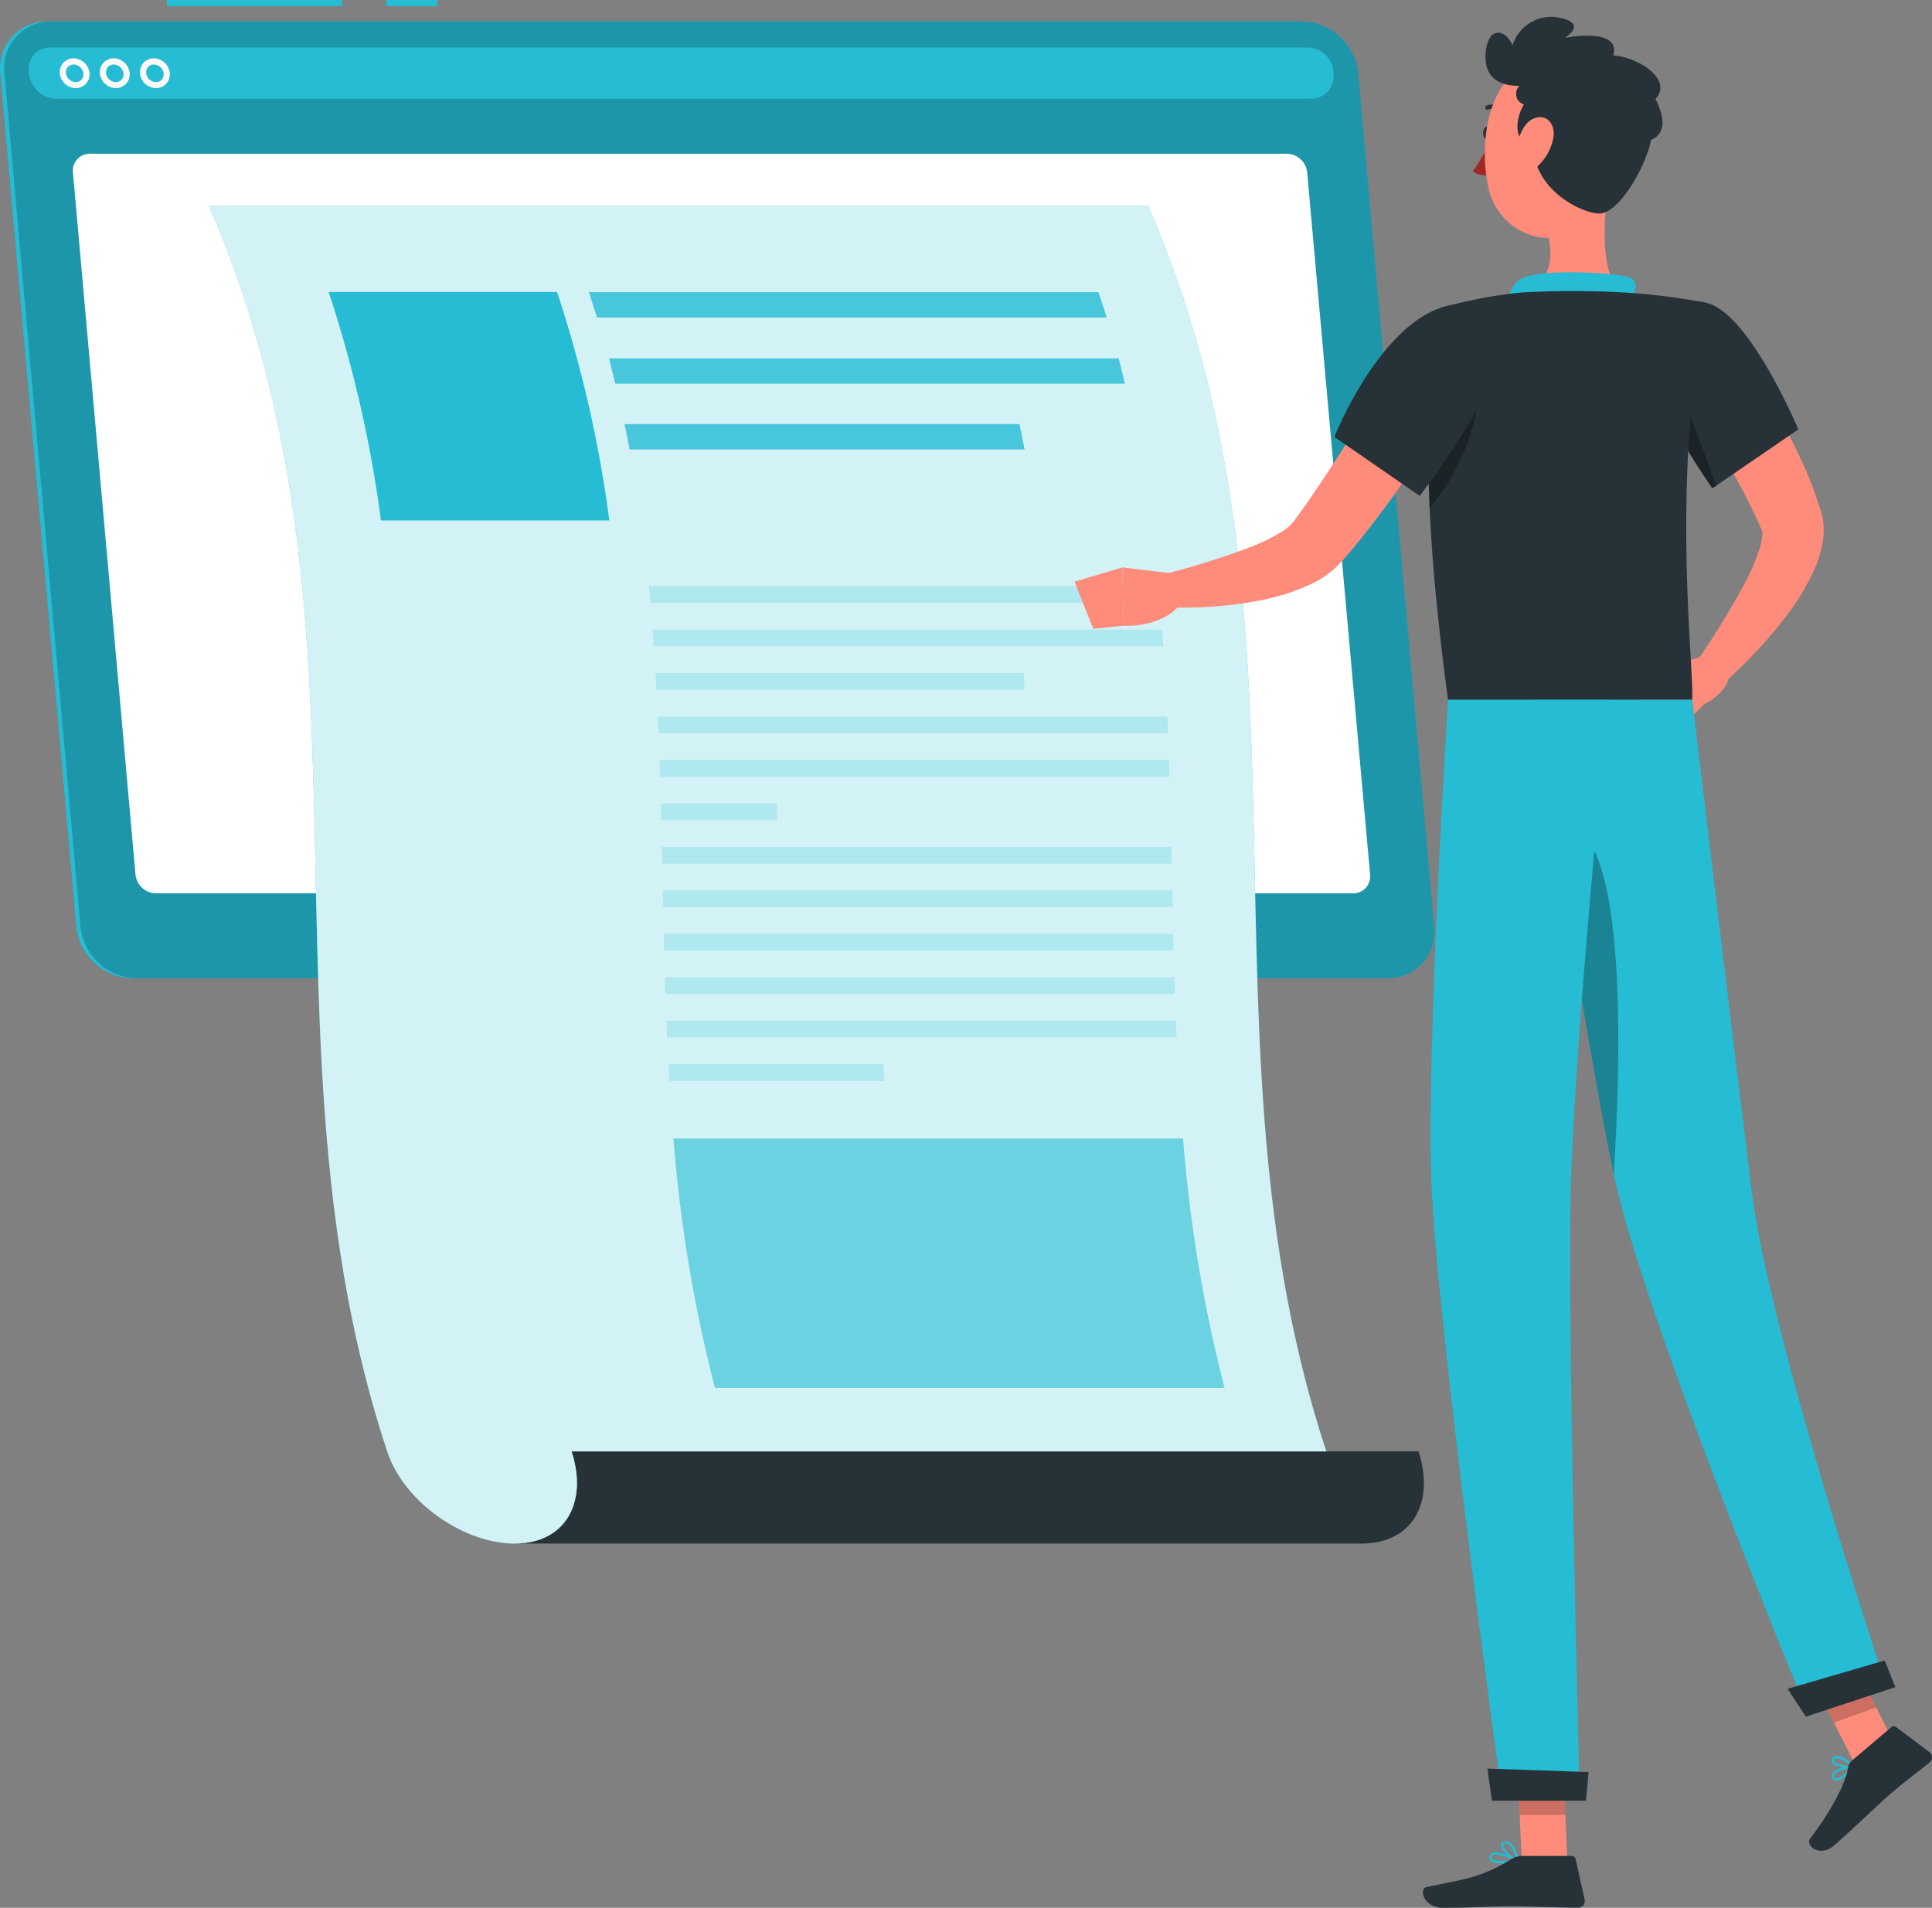 <svg xmlns="http://www.w3.org/2000/svg" width="225.068" height="222.253" viewBox="0 0 225.068 222.253"><rect x="0" y="0" width="225.068" height="222.253" fill="#808080" stroke="none"/><defs><style>.a,.g{fill:#25bcd4;}.b,.i{opacity:0.2;}.c{fill:#fafafa;}.d,.f{fill:#fff;}.e{fill:#263238;}.f,.h{opacity:0.8;}.g{opacity:0.6;}.j{fill:#ff8b7b;}.k{fill:#a02724;}.l{opacity:0.3;}</style></defs><g transform="translate(-66.091 -94.284)"><g transform="translate(66.091 94.284)"><rect class="a" width="5.951" height="0.724" transform="translate(45)"/><rect class="a" width="20.431" height="0.724" transform="translate(19.421)"/><path class="a" d="M106.7,224.18H252.444a5.408,5.408,0,0,0,5.459-5.995l-8.862-99.47a6.712,6.712,0,0,0-6.516-5.995H96.777a5.408,5.408,0,0,0-5.459,5.995l8.862,99.441a6.7,6.7,0,0,0,6.523,6.024Z" transform="translate(-91.286 -110.215)"/><path class="a" d="M107.359,224.18H253.093a5.4,5.4,0,0,0,5.459-5.995l-8.855-99.47a6.719,6.719,0,0,0-6.516-5.995H97.425a5.416,5.416,0,0,0-5.437,5.995l8.862,99.441A6.711,6.711,0,0,0,107.359,224.18Z" transform="translate(-91.471 -110.215)"/><path class="b" d="M107.359,224.18H253.093a5.4,5.4,0,0,0,5.459-5.995l-8.855-99.47a6.719,6.719,0,0,0-6.516-5.995H97.425a5.416,5.416,0,0,0-5.437,5.995l8.862,99.441A6.711,6.711,0,0,0,107.359,224.18Z" transform="translate(-91.471 -110.215)"/><path class="a" d="M244.524,116.9H98.3c-3.721.3-2.86,5.973.9,5.973H245.182c3.758,0,3.62-5.669-.167-5.973C244.849,116.907,244.69,116.9,244.524,116.9Z" transform="translate(-92.56 -111.369)"/><path class="c" d="M102.758,122.115a1.911,1.911,0,0,1-1.861-1.7,1.651,1.651,0,0,1,.413-1.253,1.607,1.607,0,0,1,1.2-.521,1.9,1.9,0,0,1,1.853,1.709,1.593,1.593,0,0,1-1.607,1.767Zm-.246-2.751a.9.9,0,0,0-.666.282.927.927,0,0,0-.224.724,1.166,1.166,0,0,0,1.137,1.043.9.9,0,0,0,.666-.282.919.919,0,0,0,.224-.724h0a1.173,1.173,0,0,0-1.137-1.043Z" transform="translate(-93.937 -111.849)"/><path class="c" d="M109.21,122.115a1.9,1.9,0,0,1-1.853-1.7,1.607,1.607,0,0,1,1.615-1.774,1.911,1.911,0,0,1,1.853,1.709h0a1.578,1.578,0,0,1-.413,1.245A1.607,1.607,0,0,1,109.21,122.115Zm-.239-2.751a.883.883,0,0,0-.666.282.905.905,0,0,0-.232.724,1.173,1.173,0,0,0,1.137,1.043.883.883,0,0,0,.666-.282.869.869,0,0,0,.224-.724h0A1.166,1.166,0,0,0,108.971,119.364Z" transform="translate(-95.719 -111.849)"/><path class="c" d="M115.668,122.115a1.911,1.911,0,0,1-1.861-1.7,1.651,1.651,0,0,1,.413-1.253,1.607,1.607,0,0,1,1.2-.521,1.911,1.911,0,0,1,1.861,1.709h0a1.636,1.636,0,0,1-.413,1.245A1.607,1.607,0,0,1,115.668,122.115Zm-.246-2.751a.9.9,0,0,0-.666.282.927.927,0,0,0-.224.724,1.166,1.166,0,0,0,1.137,1.043.9.9,0,0,0,.666-.282.919.919,0,0,0,.224-.724h0a1.173,1.173,0,0,0-1.166-1.043Z" transform="translate(-97.5 -111.849)"/><path class="d" d="M112.674,220.156H252.145a1.962,1.962,0,0,0,1.984-2.172L246.8,136.172A2.425,2.425,0,0,0,244.435,134H105a1.962,1.962,0,0,0-1.984,2.172l7.291,81.812A2.425,2.425,0,0,0,112.674,220.156Z" transform="translate(-94.52 -116.088)"/><path class="e" d="M180.722,342.8c1.94,5.93-.724,10.737-6.632,10.737h98.667c5.937,0,8.572-4.807,6.632-10.737Z" transform="translate(-114.14 -173.717)"/><path class="a" d="M124.89,142.35c21.148,48.378,4.793,96.763,20.772,145.126h0c1.948,5.93,8.927,10.737,14.849,10.737s8.572-4.807,6.632-10.737h87.93c-15.986-48.378.369-96.748-20.779-145.126Z" transform="translate(-100.561 -118.393)"/><path class="f" d="M124.89,142.35c21.148,48.378,4.793,96.763,20.772,145.126h0c1.948,5.93,8.927,10.737,14.849,10.737s8.572-4.807,6.632-10.737h87.93c-15.986-48.378.369-96.748-20.779-145.126Z" transform="translate(-100.561 -118.393)"/><path class="a" d="M176.866,182.857H150.259a144.516,144.516,0,0,0-6.089-26.607h26.607a144.518,144.518,0,0,1,6.089,26.607Z" transform="translate(-105.882 -122.229)"/><path class="g" d="M263.847,321.507H204.479a168.344,168.344,0,0,1-4.829-29.047h59.368a168.348,168.348,0,0,0,4.829,29.047Z" transform="translate(-121.194 -159.823)"/><g class="h" transform="translate(68.595 34.035)"><path class="a" d="M246.354,159.224H186.986q-.456-1.448-.956-2.954H245.4Q245.9,157.747,246.354,159.224Z" transform="translate(-186.03 -156.27)"/><path class="a" d="M249.382,169.874H190.014q-.369-1.448-.724-2.954h59.368Q249.013,168.375,249.382,169.874Z" transform="translate(-186.93 -159.209)"/><path class="a" d="M238.374,180.454h-46.01c-.188-.985-.384-1.969-.594-2.954h46.017Q238.092,178.977,238.374,180.454Z" transform="translate(-187.614 -162.129)"/></g><g class="i" transform="translate(75.581 68.28)"><path class="a" d="M255.229,205.518H195.861c-.058-.644-.116-1.3-.181-1.948h59.368C255.113,204.222,255.171,204.873,255.229,205.518Z" transform="translate(-195.68 -203.57)"/><path class="a" d="M255.8,212.518H196.435c-.043-.652-.094-1.3-.145-1.948h59.368C255.709,211.214,255.759,211.866,255.8,212.518Z" transform="translate(-195.848 -205.502)"/><path class="a" d="M239.751,219.508H196.869c0-.652-.065-1.3-.109-1.948h42.89Z" transform="translate(-195.978 -207.431)"/><path class="a" d="M256.568,226.5H197.2c0-.644-.051-1.3-.08-1.948h59.368C256.517,225.2,256.546,225.853,256.568,226.5Z" transform="translate(-196.077 -209.36)"/><path class="a" d="M256.816,233.5H197.448c0-.652-.036-1.3-.058-1.948h59.368C256.78,232.194,256.8,232.846,256.816,233.5Z" transform="translate(-196.152 -211.292)"/><path class="a" d="M211.194,240.488H197.641c0-.652,0-1.3-.051-1.948h13.553C211.165,239.192,211.179,239.843,211.194,240.488Z" transform="translate(-196.207 -213.222)"/><path class="a" d="M257.164,247.488H197.8c0-.652,0-1.3-.036-1.948h59.368C257.142,246.184,257.15,246.836,257.164,247.488Z" transform="translate(-196.254 -215.154)"/><path class="a" d="M257.351,254.478H197.983l-.043-1.948h59.368Z" transform="translate(-196.304 -217.083)"/><path class="a" d="M257.479,261.468H198.111c0-.644,0-1.3-.051-1.948h59.368C257.443,260.172,257.457,260.823,257.479,261.468Z" transform="translate(-196.337 -219.012)"/><path class="a" d="M257.683,268.468H198.315l-.065-1.948h59.368Z" transform="translate(-196.389 -220.944)"/><path class="a" d="M257.948,275.458H198.58c0-.644-.058-1.3-.08-1.948h59.368C257.89,274.162,257.919,274.813,257.948,275.458Z" transform="translate(-196.458 -222.873)"/><path class="a" d="M224,282.458H198.959l-.109-1.948h25.058Z" transform="translate(-196.555 -224.805)"/></g></g><g transform="translate(191.274 96.246)"><path class="j" d="M365.906,162.92c.652.789,1.2,1.5,1.759,2.266s1.1,1.513,1.629,2.288c1.064,1.542,2.071,3.113,3.019,4.742s1.861,3.287,2.664,5.025a44.163,44.163,0,0,1,2.172,5.408l.232.724.058.174.087.3a4.851,4.851,0,0,1,.152.666,8.125,8.125,0,0,1,.051,2.353,12.768,12.768,0,0,1-1.006,3.5,27.215,27.215,0,0,1-3.077,5.184,53.315,53.315,0,0,1-7.682,8.246l-2.939-2.7a98.645,98.645,0,0,0,5.437-8.833,24.853,24.853,0,0,0,1.882-4.344,5.893,5.893,0,0,0,.3-1.709c0-.2,0-.333-.058-.333h0l-.058-.138-.239-.557a62.533,62.533,0,0,0-4.793-8.818c-.912-1.448-1.882-2.9-2.9-4.279s-2.034-2.845-3-4.134Z" transform="translate(-290.523 -126.032)"/><path class="j" d="M365,214.41l-4.851,1.4,3.866,4.525s3.265-1.549,2.932-4.105Z" transform="translate(-290.675 -140.243)"/><path class="j" d="M355.35,220.238l4.395,3.5,2.947-2.867-3.866-4.525Z" transform="translate(-289.35 -140.779)"/><path class="e" d="M330.944,130.395c0,.434-.224.782-.507.782s-.507-.348-.507-.782.224-.775.507-.775S330.944,129.968,330.944,130.395Z" transform="translate(-282.334 -116.841)"/><path class="k" d="M330.289,131.77a15.449,15.449,0,0,1-2.049,3.663,2.483,2.483,0,0,0,2.049.391Z" transform="translate(-281.868 -117.435)"/><path class="e" d="M332.561,127.042a.224.224,0,0,1-.145-.051,2.042,2.042,0,0,0-1.8-.326.253.253,0,0,1-.326-.145.261.261,0,0,1,.145-.326,2.5,2.5,0,0,1,2.266.391.246.246,0,0,1,.058.355A.253.253,0,0,1,332.561,127.042Z" transform="translate(-282.431 -115.864)"/><path class="j" d="M345.883,137.52c-.76,3.9-1.52,11.027,1.2,13.618,0,0-1.064,3.946-8.3,3.946-7.964,0-3.794-3.946-3.794-3.946,4.344-1.035,4.221-4.25,3.468-7.276Z" transform="translate(-283.431 -119.022)"/><path class="a" d="M348.181,156.785c.572-1.245,1.195-2.679-.1-3.128-1.448-.492-9.245-.992-11.939-.065a2.787,2.787,0,0,0-1.933,3.461Z" transform="translate(-283.485 -123.314)"/><path class="a" d="M387.653,394.538a1.687,1.687,0,0,1-1.2.557c-.138,0-.311-.13-.376-.456a.572.572,0,0,1,.109-.478c.471-.644,2.244-.825,2.317-.833a.116.116,0,0,1,.123.058.123.123,0,0,1,0,.138A6.477,6.477,0,0,1,387.653,394.538Zm-1.158-.34-.109.109a.34.34,0,0,0-.065.282c.043.232.152.253.188.261.362.08,1.195-.615,1.716-1.231a4.155,4.155,0,0,0-1.73.594Z" transform="translate(-297.826 -189.625)"/><path class="a" d="M388.576,393.142h-.051c-.615.13-2.172-.072-2.476-.594a.413.413,0,0,1,.087-.514.724.724,0,0,1,.514-.224c.8,0,1.89,1.072,1.933,1.122a.154.154,0,0,1-.007.21Zm-2.208-.948-.043.043c-.116.116-.072.188-.058.217.174.3,1.26.543,1.948.5a3.077,3.077,0,0,0-1.557-.862A.442.442,0,0,0,386.368,392.194Z" transform="translate(-297.808 -189.206)"/><path class="a" d="M332.551,408.622c-.681,0-1.339-.094-1.564-.4a.478.478,0,0,1,0-.55.666.666,0,0,1,.405-.3c.883-.239,2.744.818,2.816.869a.116.116,0,0,1,.065.13.13.13,0,0,1-.1.1A9.63,9.63,0,0,1,332.551,408.622Zm-.854-1.028a.831.831,0,0,0-.239,0,.369.369,0,0,0-.246.174c-.094.159-.058.239,0,.282.246.34,1.593.348,2.585.21A5.7,5.7,0,0,0,331.7,407.594Z" transform="translate(-282.602 -193.493)"/><path class="a" d="M334.686,407.994h-.051c-.644-.29-1.919-1.448-1.817-2.042,0-.145.123-.319.471-.355a.941.941,0,0,1,.724.217,3.588,3.588,0,0,1,.825,2.049.123.123,0,0,1-.051.116A.137.137,0,0,1,334.686,407.994Zm-1.3-2.172h-.08c-.224,0-.239.109-.246.138-.058.362.8,1.267,1.448,1.658a2.954,2.954,0,0,0-.724-1.636.68.68,0,0,0-.4-.145Z" transform="translate(-283.13 -193.009)"/><path class="j" d="M341.25,404.045h-5.321L335.4,391.73h5.314Z" transform="translate(-283.844 -189.184)"/><path class="j" d="M392.846,387.224l-5.148,1.339L382,377.327l5.148-1.347Z" transform="translate(-296.706 -184.837)"/><path class="e" d="M387.4,391.006l4.554-3.866a.449.449,0,0,1,.579,0l3.859,2.9a.775.775,0,0,1,0,1.224c-1.615,1.318-2.469,1.882-4.467,3.584-1.238,1.043-4.952,4.634-6.654,6.082s-3.352-.051-2.787-.8c2.548-3.33,4.206-6.581,4.445-8.333A1.274,1.274,0,0,1,387.4,391.006Z" transform="translate(-296.809 -187.888)"/><path class="e" d="M331.78,407.89h5.792a.47.47,0,0,1,.456.362l1.05,4.728a.775.775,0,0,1-.767.941c-2.092,0-5.126-.152-7.754-.152-3.084,0-4.424.167-8.036.167-2.172,0-2.787-2.208-1.875-2.411,4.156-.9,6.241-1.006,9.839-3.222A2.47,2.47,0,0,1,331.78,407.89Z" transform="translate(-279.659 -193.644)"/><path class="j" d="M313.013,171.1c-1.767,3.128-3.62,6.089-5.6,9.043s-4.083,5.792-6.386,8.608c-.282.355-.586.724-.883,1.043l-.442.521-.224.261-.376.391a10.86,10.86,0,0,1-3.012,2.172,24.13,24.13,0,0,1-5.654,1.911,47.234,47.234,0,0,1-10.911.919L279.13,192a93.624,93.624,0,0,0,9.521-3,22.1,22.1,0,0,0,4-1.969,4.764,4.764,0,0,0,1.122-1l.615-.84c.239-.333.485-.659.724-1.006,1.919-2.722,3.765-5.575,5.568-8.456s3.62-5.792,5.35-8.688Z" transform="translate(-268.313 -127.169)"/><path class="e" d="M363.216,157.938c4.988,1.144,10.7,14.733,10.7,14.733L363.9,179.535a84.831,84.831,0,0,1-6.61-11.244C354.34,162.064,358.12,156.765,363.216,157.938Z" transform="translate(-289.6 -124.612)"/><path class="l" d="M360.94,170l4.735,12.6-.471.326s-2.049-2.9-4.264-6.755Z" transform="translate(-290.893 -127.986)"/><path class="e" d="M323.724,157.741s-5.662,6.393-.319,45.974h28.446c.2-4.344-2.548-25.673,1.665-46.249a74.26,74.26,0,0,0-9.521-1.2,105.164,105.164,0,0,0-12.091,0,53.213,53.213,0,0,0-8.181,1.477Z" transform="translate(-279.9 -124.147)"/><path class="l" d="M326.88,174.18a25.238,25.238,0,0,1-5.618,12.178c-.116-2.548-.159-4.836-.152-6.885Z" transform="translate(-279.9 -129.14)"/><path class="e" d="M325.164,162.646c.724,5.032-9.224,17.9-9.224,17.9L306,173.679s2.758-7.088,7.421-11.736C318.706,156.615,324.4,157.165,325.164,162.646Z" transform="translate(-275.73 -124.737)"/><path class="j" d="M277.445,201.233l-5.575-.673.152,6.791s4.387.376,6.777-2.679Z" transform="translate(-266.31 -136.421)"/><path class="j" d="M264.19,202.218l2.172,5.5,3.54-.362-.152-6.791Z" transform="translate(-264.19 -136.421)"/><path class="b" d="M335.4,391.73l.3,6.922h5.321l-.3-6.922Z" transform="translate(-283.844 -189.184)"/><path class="b" d="M387.148,375.99,382,377.329l3.157,6.226,4.93-1.774Z" transform="translate(-296.706 -184.84)"/><path class="j" d="M345.325,126.491c-.319,5.264-.239,8.369-2.9,11.07-4,4.069-10.505,1.658-11.765-3.62-1.13-4.735-.413-12.554,4.749-14.646a7.2,7.2,0,0,1,9.912,7.2Z" transform="translate(-282.41 -113.842)"/><path class="e" d="M335.878,127.073c-2.787-.557-1.774-3.9-1.086-4.887a1.3,1.3,0,0,1-.529-2.172c-1.166,0-4.112-.2-3.946-3.62s2.339-3.063,3.142-1.086a4.706,4.706,0,0,1,5.712-3.178c3.019.724.362,2.288.362,2.288s6.588-1.325,5.669,2.056c2.853.159,7,2.795,4.909,5.068,1.245,2.447,1.05,4.12-.521,4.771-.543,2.939-3.663,8.572-6.038,8.572C341.59,134.877,336.008,132.22,335.878,127.073Z" transform="translate(-282.439 -111.97)"/><path class="j" d="M339.588,130.508a5.988,5.988,0,0,1-1.861,3.345c-1.289,1.144-2.411.224-2.447-1.339,0-1.412.594-3.714,2.078-4.264S339.848,128.945,339.588,130.508Z" transform="translate(-283.811 -116.427)"/><path class="a" d="M338.22,221.87s6.038,40.638,9.347,55.842c3.62,16.652,22.1,61.294,22.1,61.294l9.267-2.983s-13.358-40.254-15.407-56.769c-2.244-17.919-6.95-57.384-6.95-57.384Z" transform="translate(-284.622 -142.302)"/><path class="e" d="M378.93,379.744c-.036,0,2.129,3.244,2.129,3.244l10.411-3.432-1.238-3.106Z" transform="translate(-295.858 -184.967)"/><path class="l" d="M342.891,241.848c6.979,1.368,6.241,27.4,5.4,40.783-2.013-9.463-4.959-27.671-6.972-40.595A2.382,2.382,0,0,1,342.891,241.848Z" transform="translate(-285.478 -147.801)"/><path class="a" d="M323.507,221.87s-2.52,39.769-1.94,55.987c.6,16.869,8.283,72.11,8.283,72.11h9.007s-1.448-54.257-1.057-70.822c.442-18.1,4.409-57.276,4.409-57.276Z" transform="translate(-280.002 -142.302)"/><path class="e" d="M330.639,393.84c-.036,0,.514,3.743.514,3.743h10.954l.3-3.338Z" transform="translate(-282.53 -189.766)"/></g></g></svg>